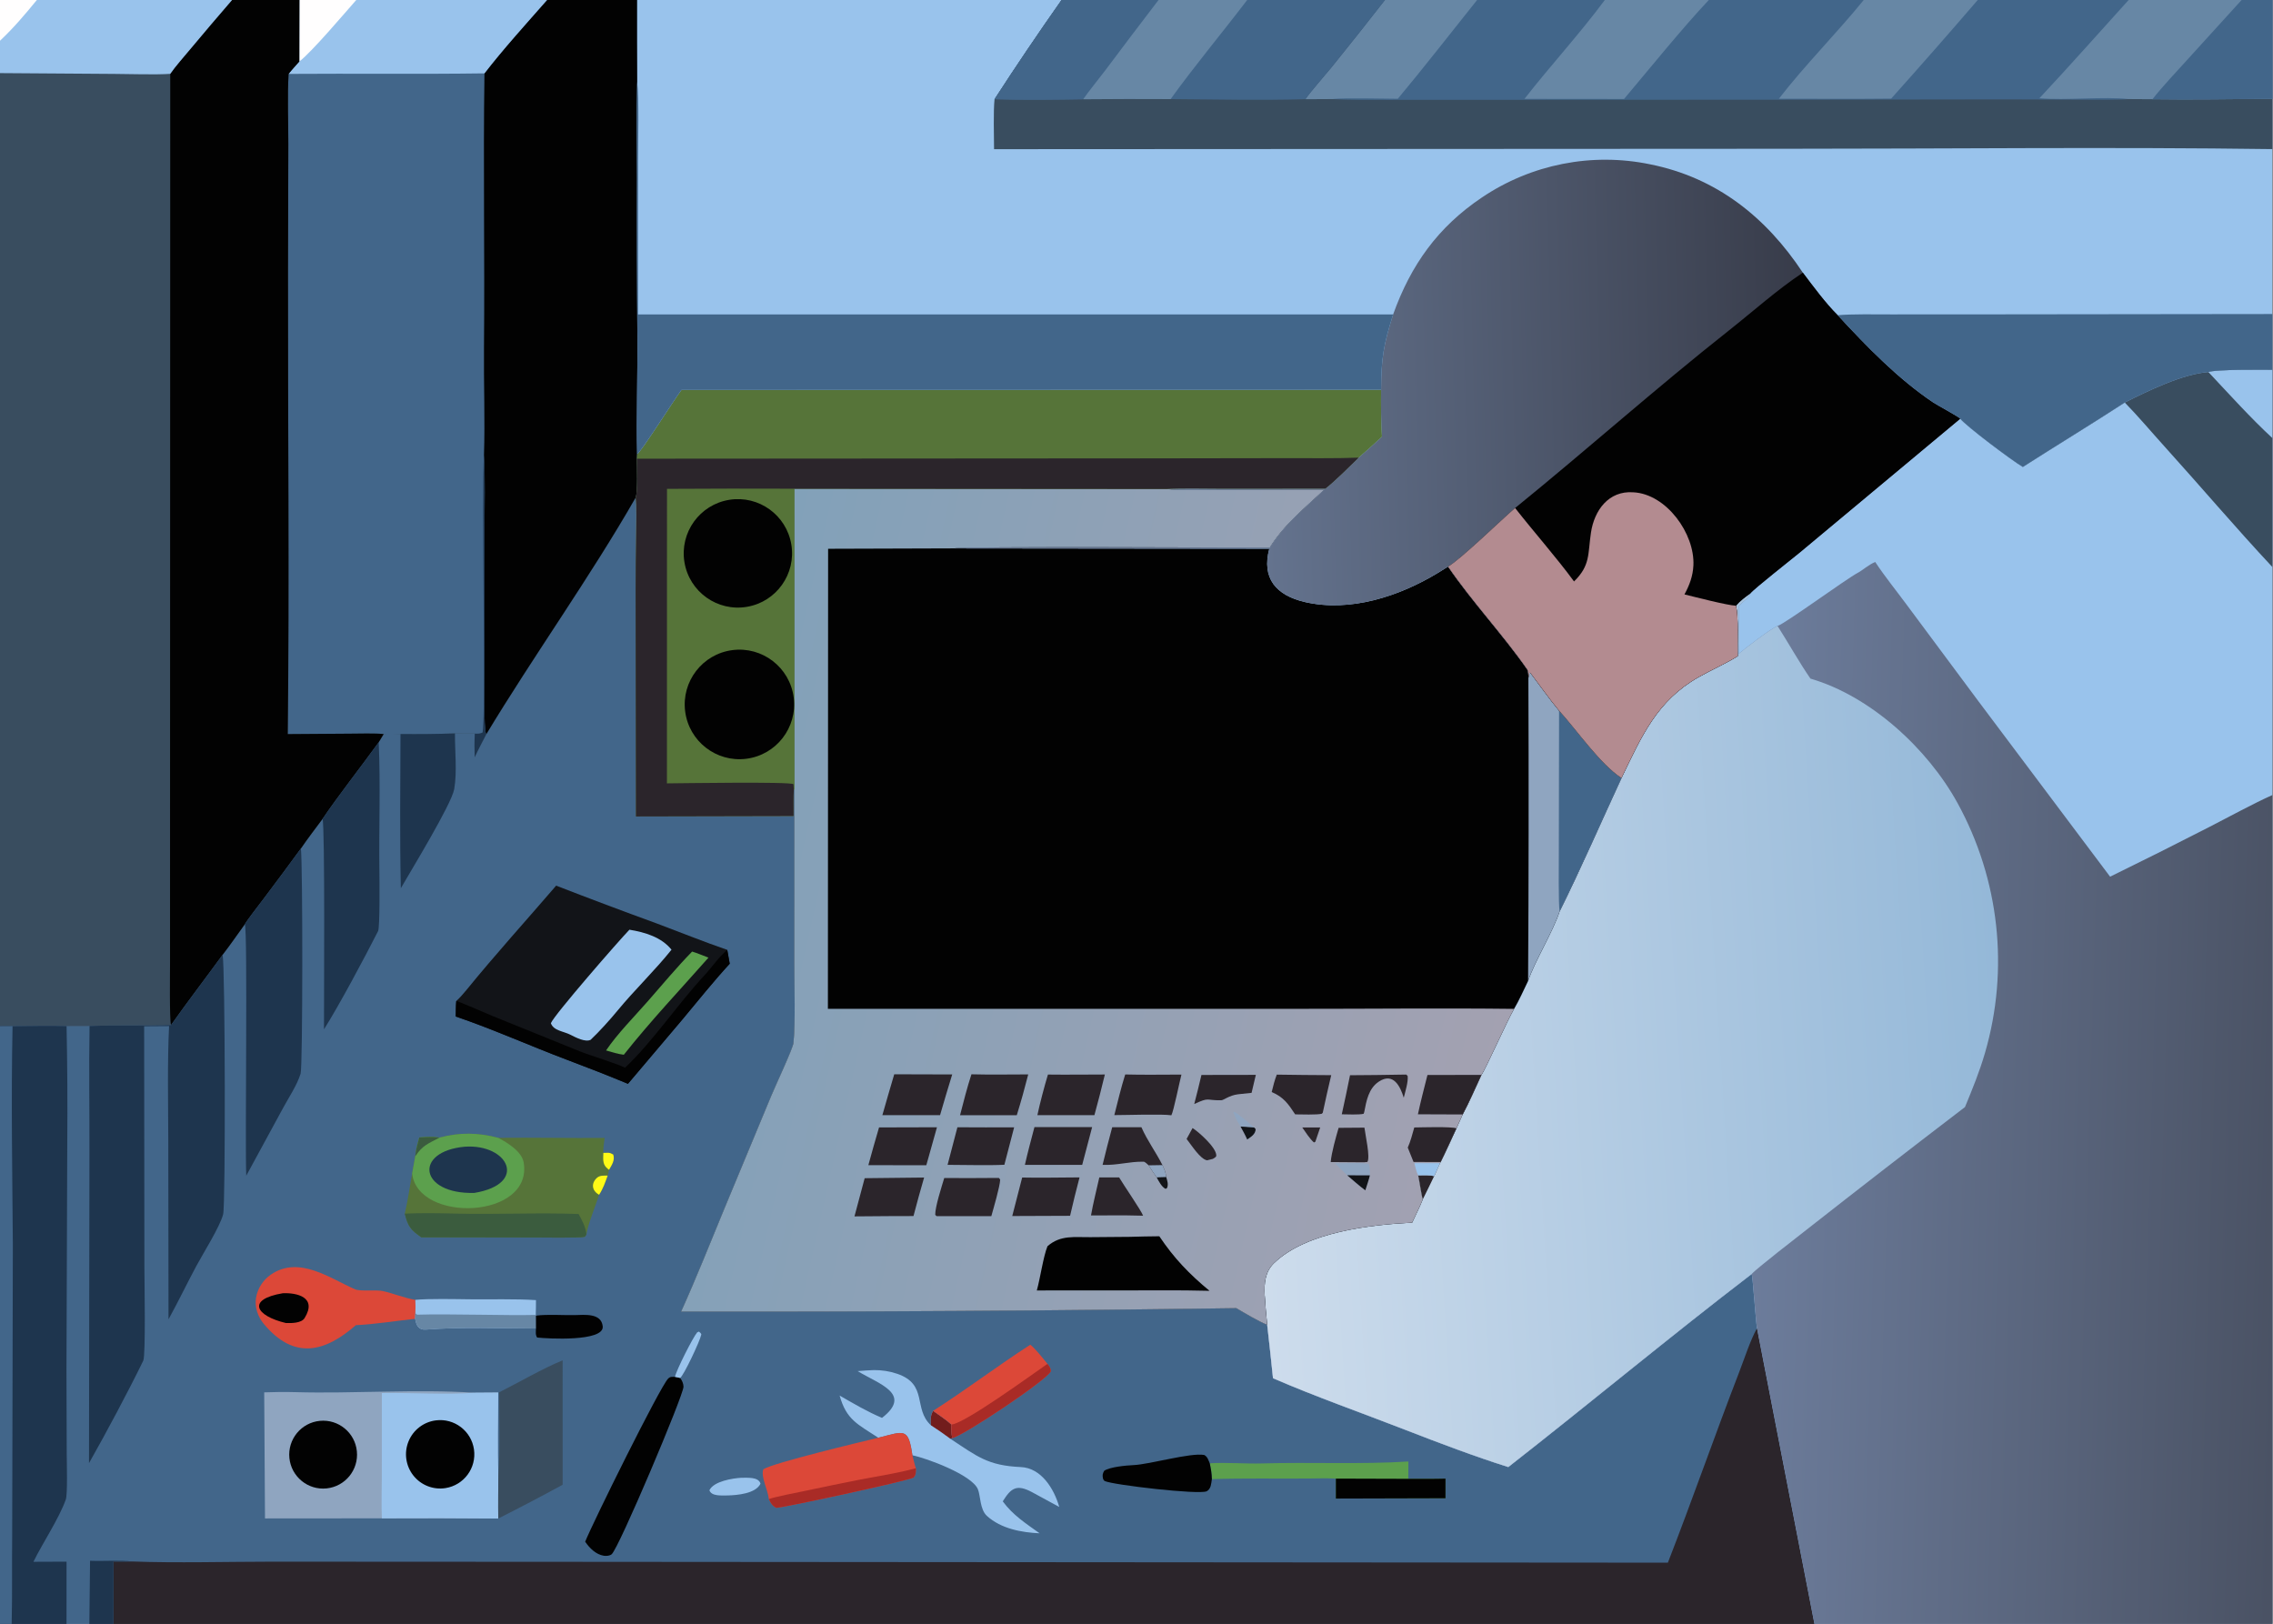 <?xml version="1.0" encoding="utf-8" ?><svg xmlns="http://www.w3.org/2000/svg" xmlns:xlink="http://www.w3.org/1999/xlink" width="2100" height="1500" viewBox="0 0 2100 1500"><rect x="0" y="0" width="2100" height="1500" fill="#808080" stroke="none"/><path fill="#99C3EC" transform="scale(1.464 1.465)" d="M0 0L23.258 0L146.427 0L188.98 0L224.822 0L345.215 0L401.939 0L669.934 0L731.12 0L787.062 0L874.021 0L932.152 0L1012.76 0L1078.39 0L1176.14 0L1248.09 0L1343.32 0L1414.62 0L1434 0L1434 62.303L1434 94.019L1434 198.02L1434 233.206L1434 276.225L1434 357.519L1434 501.351L1434 1024L1145.04 1024L71.566 1024L56.394 1024L41.977 1024L7.359 1024L0 1024L0 647.143L0 46.102L0 25.694L0 0Z"/><path fill="#42668A" transform="scale(1.464 1.465)" d="M0 0L23.258 0L146.427 0L188.98 0L224.822 0L345.215 0L401.939 0C401.887 17.154 401.924 34.307 402.049 51.46C401.565 71.478 401.907 92.608 401.929 112.695C401.789 145.727 401.894 178.758 402.242 211.788C402.452 235.967 401.408 262.711 402.031 286.409L401.913 289.247C401.973 294.04 402.589 310.52 401.133 313.763C401.825 318.754 401.489 330.629 401.42 336.216C401.226 348.292 401.128 360.37 401.126 372.448L401.272 514.842L500.796 514.627C500.815 509.726 500.649 502.574 500.935 497.825L501.271 497.931L501.251 607.95C501.261 622.566 502.032 643.744 500.736 657.629C500.419 661.032 488.738 685.949 486.529 691.389L456.959 762.5C447.818 784.624 439.742 805.041 429.82 827.072C546.618 827.264 663.416 826.541 780.203 824.902C786.196 828.396 793.402 832.779 799.692 835.433C800.984 846.639 802.204 857.854 803.352 869.076C830.234 880.72 859.882 891.134 887.243 901.766C907.993 909.828 930.68 918.421 951.832 925.089C1003.14 885.029 1053.67 842.962 1105.46 803.346C1106.08 804.645 1107.92 831.774 1108.78 837.527L1145.04 1024L71.566 1024L56.394 1024L41.977 1024L7.359 1024L0 1024L0 647.143L0 46.102L0 25.694L0 0Z"/><path fill="#394D5F" transform="scale(1.464 1.465)" d="M0 0L23.258 0L146.427 0L188.98 0L224.822 0L345.215 0L401.939 0C401.887 17.154 401.924 34.307 402.049 51.46C401.565 71.478 401.907 92.608 401.929 112.695C401.789 145.727 401.894 178.758 402.242 211.788C402.452 235.967 401.408 262.711 402.031 286.409L401.913 289.247C401.973 294.04 402.589 310.52 401.133 313.763C372.916 363.101 336.486 413.927 306.862 463.018C304.488 467.671 301.712 472.816 299.548 477.515C299.439 472.3 299.362 467.851 299.631 462.61C296.143 462.035 290.79 462.381 287.117 462.488C275.663 462.852 264.202 462.974 252.742 462.853C250.343 462.798 244.143 462.515 242.12 462.896L238.987 468.053C228.131 483.088 213.372 501.812 203.524 516.415C198.935 522.545 194.221 528.717 189.898 535.026C182.044 545.785 174.1 556.478 166.066 567.104C163.725 570.221 156.254 579.754 154.483 582.82C150.029 588.976 145.112 596.121 140.488 602.045C129.921 616.544 118.168 631.876 107.927 646.344C90.916 646.957 73.552 646.352 56.522 646.977L42.008 647.027C31.497 646.654 18.608 647.023 7.92 647.086L0 647.143L0 46.102L0 25.694L0 0Z"/><path fill="#42668A" transform="scale(1.464 1.465)" d="M188.98 0L224.822 0L345.215 0L401.939 0C401.887 17.154 401.924 34.307 402.049 51.46C401.565 71.478 401.907 92.608 401.929 112.695C401.789 145.727 401.894 178.758 402.242 211.788C402.452 235.967 401.408 262.711 402.031 286.409L401.913 289.247C401.973 294.04 402.589 310.52 401.133 313.763C372.916 363.101 336.486 413.927 306.862 463.018C304.488 467.671 301.712 472.816 299.548 477.515C299.439 472.3 299.362 467.851 299.631 462.61C296.143 462.035 290.79 462.381 287.117 462.488C275.663 462.852 264.202 462.974 252.742 462.853C250.343 462.798 244.143 462.515 242.12 462.896C237.794 462.293 225.433 462.604 220.708 462.634L181.59 462.909C182.684 365.905 181.628 268.041 181.757 170.97L181.958 90.698C181.966 77.163 181.316 59.797 182.132 46.599C184.043 44.134 186.806 41.154 188.915 38.753L188.98 0Z"/><path fill="#020202" transform="scale(1.464 1.465)" d="M345.215 0L401.939 0C401.887 17.154 401.924 34.307 402.049 51.46C401.565 71.478 401.907 92.608 401.929 112.695C401.789 145.727 401.894 178.758 402.242 211.788C402.452 235.967 401.408 262.711 402.031 286.409L401.913 289.247C401.973 294.04 402.589 310.52 401.133 313.763C372.916 363.101 336.486 413.927 306.862 463.018C305.043 460.473 305.769 425.318 305.77 419.457L305.769 334.082C305.762 319.681 306.263 301.184 305.425 287.017C306.139 265.376 305.226 241.515 305.427 219.605C305.957 161.986 304.878 103.848 305.732 46.264C317 31.573 332.784 14.141 345.215 0Z"/><path fill="#99C3EC" transform="scale(1.464 1.465)" d="M188.98 0L224.822 0L345.215 0C332.784 14.141 317 31.573 305.732 46.264C264.653 46.828 223.271 46.303 182.132 46.599C184.043 44.134 186.806 41.154 188.915 38.753L188.98 0Z"/><path fill="#FFFEFE" transform="scale(1.464 1.465)" d="M188.98 0L224.822 0C217.397 8.414 196.433 33.119 188.915 38.753L188.98 0Z"/><path fill="#1E354E" transform="scale(1.464 1.465)" d="M305.425 287.017C306.263 301.184 305.762 319.681 305.769 334.082L305.77 419.457C305.769 425.318 305.043 460.473 306.862 463.018C304.488 467.671 301.712 472.816 299.548 477.515C299.439 472.3 299.362 467.851 299.631 462.61C301.968 462.637 302.348 462.752 304.48 461.958C306.746 457.567 303.878 307.67 305.425 287.017Z"/><path fill="#020202" transform="scale(1.464 1.465)" d="M146.427 0L188.98 0L188.915 38.753C186.806 41.154 184.043 44.134 182.132 46.599C181.316 59.797 181.966 77.163 181.958 90.698L181.757 170.97C181.628 268.041 182.684 365.905 181.59 462.909L220.708 462.634C225.433 462.604 237.794 462.293 242.12 462.896L238.987 468.053C228.131 483.088 213.372 501.812 203.524 516.415C198.935 522.545 194.221 528.717 189.898 535.026C182.044 545.785 174.1 556.478 166.066 567.104C163.725 570.221 156.254 579.754 154.483 582.82C150.029 588.976 145.112 596.121 140.488 602.045C129.921 616.544 118.168 631.876 107.927 646.344C106.895 643.243 107.308 612.303 107.307 606.675L107.312 515.039L107.437 46.566C110.37 42.215 116.428 35.353 119.912 31.178C128.662 20.71 137.5 10.317 146.427 0Z"/><path fill="#99C3EC" transform="scale(1.464 1.465)" d="M0 0L23.258 0L146.427 0C137.5 10.317 128.662 20.71 119.912 31.178C116.428 35.353 110.37 42.215 107.437 46.566C98.307 47.218 81.608 46.641 72.051 46.604L0 46.102L0 25.694L0 0Z"/><path fill="#FFFEFE" transform="scale(1.464 1.465)" d="M0 0L23.258 0C15.263 9.705 9.072 17.085 0 25.694L0 0Z"/><path fill="#2B252B" transform="scale(1.464 1.465)" d="M1052.55 985.381C1068.05 945.606 1082.2 904.919 1097.61 865.085C1101.02 856.258 1104.32 845.785 1108.78 837.527L1145.04 1024L71.566 1024L71.6 984.659C75.578 984.746 79.694 984.664 83.684 984.638C110.652 985.666 144.391 984.762 171.734 984.752L352.88 984.844L1052.55 985.381Z"/><path fill="#1E354E" transform="scale(1.464 1.465)" d="M7.92 647.086C18.608 647.023 31.497 646.654 42.008 647.027C42.504 671.44 42.652 695.86 42.45 720.278L41.946 864.02L42.11 917.054C42.136 922.305 42.721 942.205 41.521 945.567C37.229 957.586 27.113 972.629 21.077 984.827L41.997 984.743L41.977 1024L7.359 1024L0 1024L0 647.143L7.92 647.086Z"/><path fill="#42668A" transform="scale(1.464 1.465)" d="M0 647.143L7.92 647.086C6.972 692.472 7.768 739.476 8.106 784.939L7.686 968.274C7.478 986.964 7.817 1005.18 7.359 1024L0 1024L0 647.143Z"/><path fill="#1E354E" transform="scale(1.464 1.465)" d="M107.927 646.344C118.168 631.876 129.921 616.544 140.488 602.045C142.101 609.585 142.387 759.682 140.822 765.701C138.747 773.679 128.093 790.482 123.826 798.443C117.882 809.533 112.438 820.915 106.344 831.917L106.205 719.709C106.142 696.428 105.556 670.152 106.699 647.014L90.973 647.121L91.123 799.202C91.137 807.51 92.007 854.732 90.409 858.014C81.087 877.157 66.787 903.927 56.169 922.609L56.45 727.063C56.526 700.367 56.055 673.708 56.522 646.977C73.552 646.352 90.916 646.957 107.927 646.344Z"/><path fill="#1E354E" transform="scale(1.464 1.465)" d="M154.483 582.82C156.254 579.754 163.725 570.221 166.066 567.104C174.1 556.478 182.044 545.785 189.898 535.026C191.076 545.753 191.098 672.515 189.699 677.04C187.448 684.323 182.235 692.025 178.588 698.765L155.409 741.363C154.538 722.952 156.434 586.1 154.483 582.82Z"/><path fill="#1E354E" transform="scale(1.464 1.465)" d="M238.987 468.053C240.192 494.524 239.084 521.984 239.417 548.462C239.492 554.398 239.8 584.755 238.589 587.144C230.345 603.411 213.945 634.127 204.457 649.051C204.413 633.99 205.162 520.344 203.524 516.415C213.372 501.812 228.131 483.088 238.987 468.053Z"/><path fill="#1E354E" transform="scale(1.464 1.465)" d="M252.742 462.853C264.202 462.974 275.663 462.852 287.117 462.488C287.014 473.713 288.532 486.528 286.655 497.531C285.028 507.078 259.004 549.526 252.959 560.09C252.239 528.174 252.628 494.841 252.742 462.853Z"/><path fill="#1E354E" transform="scale(1.464 1.465)" d="M56.827 984.18C65.608 984.52 75.094 983.705 83.684 984.638C79.694 984.664 75.578 984.746 71.6 984.659L71.566 1024L56.394 1024L56.827 984.18Z"/><path fill="#121418" transform="scale(1.464 1.465)" d="M350.962 558.467C372 566.62 393.123 574.553 414.327 582.265C429.077 587.787 444.106 593.855 458.941 598.965L460.505 607.706C450.394 618.659 440.162 631.46 430.53 642.983L396.281 683.419C383.773 678.214 370.614 673.091 357.917 668.313C334.643 659.552 311.086 648.964 287.618 640.976C287.684 638.135 287.662 633.941 287.934 631.229C289.717 629.726 292.751 626.24 294.295 624.343C312.6 601.863 332.068 580.443 350.962 558.467Z"/><path fill="#020202" transform="scale(1.464 1.465)" d="M458.941 598.965L460.505 607.706C450.394 618.659 440.162 631.46 430.53 642.983L396.281 683.419C383.773 678.214 370.614 673.091 357.917 668.313C334.643 659.552 311.086 648.964 287.618 640.976C287.684 638.135 287.662 633.941 287.934 631.229C291.2 632.093 306.574 638.93 310.571 640.554L366.057 663C372.787 665.702 389.562 670.72 394.445 673.289C412.23 656.451 427.702 633.15 444.529 615.047C449.524 609.673 453.079 604.008 458.941 598.965Z"/><path fill="#99C3EC" transform="scale(1.464 1.465)" d="M397.212 586.255C406.993 587.834 417.461 590.968 423.769 598.851C413.374 611.865 400.373 624.307 389.71 637.252C384.788 643.227 378.295 650.414 372.722 655.68C369.362 657.333 363.342 654.223 360.082 652.54C355.574 650.212 349.367 650.016 347.635 645.217C349.73 639.939 390.47 593.227 397.212 586.255Z"/><path fill="#5CA04D" transform="scale(1.464 1.465)" d="M436.777 600.033C439.341 600.746 444.418 602.853 447.094 603.868C429.016 624.332 410.653 643.668 393.673 665.097C389.896 664.666 386.128 663.444 382.464 662.385C389.469 651.988 400.368 640.985 408.737 631.448C417.925 620.978 427.066 609.956 436.777 600.033Z"/><path fill="#8FA5C0" transform="scale(1.464 1.465)" d="M166.732 877.989C172.878 877.74 180.056 877.676 186.228 877.851C223.172 878.903 262.316 875.83 299.069 878.212L314.405 878.106C314.377 894.325 313.823 913.847 314.504 929.802C314.459 938.945 314.279 948.435 314.447 957.549C289.96 957.335 265.471 957.294 240.983 957.426L167.232 957.486L166.732 877.989Z"/><path fill="#99C3EC" transform="scale(1.464 1.465)" d="M299.069 878.212L314.405 878.106C314.377 894.325 313.823 913.847 314.504 929.802C314.459 938.945 314.279 948.435 314.447 957.549C289.96 957.335 265.471 957.294 240.983 957.426C240.606 949.586 240.947 938.711 240.954 930.681L240.969 878.413C258.072 878.095 282.868 879.594 299.069 878.212Z"/><path fill="#020202" transform="scale(1.464 1.465)" d="M275.038 895.656C286.731 894.16 297.458 902.336 299.12 914.011C300.781 925.686 292.761 936.531 281.114 938.359C273.432 939.564 265.696 936.538 260.869 930.44C256.041 924.341 254.871 916.115 257.805 908.912C260.739 901.708 267.324 896.643 275.038 895.656Z"/><path fill="#020202" transform="scale(1.464 1.465)" d="M201.848 895.957C213.579 894.816 224.023 903.379 225.208 915.109C226.393 926.839 217.872 937.319 206.15 938.548C194.366 939.784 183.821 931.205 182.63 919.412C181.439 907.62 190.055 897.104 201.848 895.957Z"/><path fill="#567439" transform="scale(1.464 1.465)" d="M277.424 717.331C290.182 713.944 301.608 714.152 314.419 717.485C336.812 717.258 359.227 717.734 381.576 717.562C381.144 720.758 380.617 723.76 380.769 726.983C383.995 727.013 384.427 726.519 386.995 728.017C388.171 731.593 386.208 734.452 384.346 737.647L383.481 741.304C381.803 745.846 380.731 749.272 378.083 753.384C376.096 759.617 370.874 772.446 370.082 778.353C369.719 779.134 369.535 779.233 368.979 779.912C364.971 780.714 343.152 780.333 337.801 780.327L265.857 780.204C259.068 775.338 257.558 773.626 255.432 765.284C257.248 757.744 258.758 747.683 260.079 739.99C260.675 736.374 261.328 732.767 262.037 729.17C262.363 725.14 263.554 721.186 264.588 717.266C269.327 716.974 272.659 716.628 277.424 717.331Z"/><path fill="#5CA04D" transform="scale(1.464 1.465)" d="M277.424 717.331C290.182 713.944 301.608 714.152 314.419 717.485C320.106 720.53 329.336 725.987 330.502 733.162C336.289 768.746 263.76 771.459 260.079 739.99C260.675 736.374 261.328 732.767 262.037 729.17C262.363 725.14 263.554 721.186 264.588 717.266C269.327 716.974 272.659 716.628 277.424 717.331Z"/><path fill="#3B5C3E" transform="scale(1.464 1.465)" d="M264.588 717.266C269.327 716.974 272.659 716.628 277.424 717.331C269.99 721.274 266.695 722.186 262.037 729.17C262.363 725.14 263.554 721.186 264.588 717.266Z"/><path fill="#1E354E" transform="scale(1.464 1.465)" d="M293.18 723.092C320.758 721.099 333.565 746.524 299.348 752.222C264.673 753.136 260.828 726.158 293.18 723.092Z"/><path fill="#3B5C3E" transform="scale(1.464 1.465)" d="M255.432 765.284C265.454 764.809 277.069 764.984 287.165 765.252C312.94 765.935 339.451 764.527 365.142 765.533C367.446 769.835 369.517 773.429 370.082 778.353C369.719 779.134 369.535 779.233 368.979 779.912C364.971 780.714 343.152 780.333 337.801 780.327L265.857 780.204C259.068 775.338 257.558 773.626 255.432 765.284Z"/><path fill="#FFFA17" transform="scale(1.464 1.465)" d="M378.083 753.384C373.398 750.827 373.019 746.137 376.647 742.779C378.554 741.013 381.123 741.351 383.481 741.304C381.803 745.846 380.731 749.272 378.083 753.384Z"/><path fill="#FFFA17" transform="scale(1.464 1.465)" d="M380.769 726.983C383.995 727.013 384.427 726.519 386.995 728.017C388.171 731.593 386.208 734.452 384.346 737.647C383.685 737.172 383.069 736.637 382.505 736.05C380.189 733.591 380.685 730.312 380.769 726.983Z"/><path fill="#99C3EC" transform="scale(1.464 1.465)" d="M541.239 864.599C544.471 864.343 548.193 864.01 551.408 863.943C556.417 863.876 561.402 864.659 566.15 866.258C585.896 872.951 576.074 888.368 587.527 898.781C587.298 895.159 587.033 892.779 588.856 889.635C592.142 891.97 597.651 895.643 600.433 898.285C600.48 900.581 600.395 904.761 600.98 906.808L599.73 907.228C616.632 918.346 623.308 924.165 644.203 925.093C657.024 925.663 665.126 938.544 668.462 950.245C662.739 947.191 657.018 943.995 651.3 940.931C641.47 935.665 637.994 938.403 632.817 946.706C639.118 955.361 647.426 960.675 656.075 966.863C644.801 966.367 631.688 964.008 622.791 955.87C618.308 951.769 618.818 943.03 617.091 939.014C613.2 929.971 584.911 919.518 575.782 917.669C573.257 899.855 570.614 902.543 554.276 906.607C541.16 898.017 534.147 895.31 529.866 880.006C538.601 885.016 547.334 890.185 556.622 894.082C576.051 878.953 554.664 872.747 541.239 864.599Z"/><path fill="#721D1C" transform="scale(1.464 1.465)" d="M588.856 889.635C592.142 891.97 597.651 895.643 600.433 898.285C600.48 900.581 600.395 904.761 600.98 906.808L599.73 907.228C595.762 904.271 591.692 901.454 587.527 898.781C587.298 895.159 587.033 892.779 588.856 889.635Z"/><path fill="#DC4838" transform="scale(1.464 1.465)" d="M224.578 835.624C205.237 852.452 185.747 858.003 166.427 834.761C162.737 830.323 160.601 824.208 161.58 818.347C162.598 812.442 165.946 807.194 170.871 803.782C188.737 791.415 208.462 806.287 224.122 813.01C227.494 814.458 237.326 813.15 241.639 814.126C248.64 815.71 255.045 818.468 262.111 819.664C262.231 822.772 262.279 824.986 262.129 828.115L262.008 831.612C249.437 832.942 236.786 835.034 224.578 835.624Z"/><path fill="#020202" transform="scale(1.464 1.465)" d="M178.467 815.483C187.17 815.09 200.397 817.886 192.217 831.143C190.247 834.335 184.17 834.388 180.466 834.277C161.256 829.758 155.465 819.338 178.467 815.483Z"/><path fill="#394D5F" transform="scale(1.464 1.465)" d="M315.03 877.953C326.986 871.95 343.099 862.586 355.068 857.805L355.064 936.254C341.638 943.566 328.097 950.665 314.447 957.549C314.279 948.435 314.459 938.945 314.504 929.802C315.683 915.543 315.037 892.583 315.03 877.953Z"/><path fill="#DC4838" transform="scale(1.464 1.465)" d="M554.276 906.607C570.614 902.543 573.257 899.855 575.782 917.669C576.374 919.957 577.231 923.67 577.978 925.821C577.923 928.473 578.195 929.645 576.574 931.688C573.095 933.77 493.211 950.99 489.855 950.797C487.378 949.482 486.439 947.904 485.195 945.29C484.593 939.415 479.917 930.998 481.749 926.461C488.234 922.395 542.327 909.455 554.276 906.607Z"/><path fill="#A92B26" transform="scale(1.464 1.465)" d="M577.978 925.821C577.923 928.473 578.195 929.645 576.574 931.688C573.095 933.77 493.211 950.99 489.855 950.797C487.378 949.482 486.439 947.904 485.195 945.29C489.069 943.825 503.453 941.08 508.181 940.089C519.85 937.595 531.54 935.199 543.249 932.9C554.947 930.693 566.478 928.954 577.978 925.821Z"/><path fill="#5CA04D" transform="scale(1.464 1.465)" d="M763.448 922.716C774.059 922.037 785.986 923.123 796.624 922.804C826.433 921.91 859.253 923.479 888.805 921.586L888.749 932.509C896.475 932.489 904.526 932.584 912.221 932.376L912.213 944.768L843.027 944.956L843.025 932.373C837.478 932.046 830.974 932.283 825.373 932.324C805.226 932.468 784.9 932.053 764.781 932.708C764.64 928.637 764.263 926.747 763.448 922.716Z"/><path fill="#020202" transform="scale(1.464 1.465)" d="M888.749 932.509C896.475 932.489 904.526 932.584 912.221 932.376L912.213 944.768L843.027 944.956L843.025 932.373L888.749 932.509Z"/><path fill="#020202" transform="scale(1.464 1.465)" d="M369.288 972.148C374.356 959.582 416.326 874.862 421.613 869.34C422.945 867.949 424.186 868.232 425.957 868.215L429.203 868.89C430.386 870.351 431.325 872.502 431.339 874.409C431.377 879.8 390.489 976.414 385.991 980.087C384.765 981.088 382.571 981.248 381.074 981.019C376.063 980.252 371.992 976.144 369.288 972.148Z"/><path fill="#DC4838" transform="scale(1.464 1.465)" d="M650.236 847.924C653.678 850.811 658.069 856.39 661.048 860.003C662.37 861.917 663.124 862.55 663.115 864.744C660.9 870.022 608.711 904.953 600.98 906.808C600.395 904.761 600.48 900.581 600.433 898.285C597.651 895.643 592.142 891.97 588.856 889.635C609.421 876.537 629.72 861.134 650.236 847.924Z"/><path fill="#A92B26" transform="scale(1.464 1.465)" d="M600.433 898.285C609.061 897.498 650.811 867.035 661.048 860.003C662.37 861.917 663.124 862.55 663.115 864.744C660.9 870.022 608.711 904.953 600.98 906.808C600.395 904.761 600.48 900.581 600.433 898.285Z"/><path fill="#99C3EC" transform="scale(1.464 1.465)" d="M262.111 819.664C270.46 818.802 287.504 819.204 296.384 819.3C309.307 819.439 325.559 818.97 338.237 819.823C338.201 822.78 338.251 826.253 338.106 829.159L338.211 829.615L338.231 837.717C315.04 837.66 291.959 836.646 268.795 838.403C264.052 838.763 262.704 835.681 262.008 831.612L262.129 828.115C262.279 824.986 262.231 822.772 262.111 819.664Z"/><path fill="#6787A5" transform="scale(1.464 1.465)" d="M262.129 828.115C262.485 828.412 262.84 828.709 263.195 829.005C283.325 828.384 319.698 829.623 338.106 829.159L338.211 829.615L338.231 837.717C315.04 837.66 291.959 836.646 268.795 838.403C264.052 838.763 262.704 835.681 262.008 831.612L262.129 828.115Z"/><path fill="#020202" transform="scale(1.464 1.465)" d="M764.781 932.708C764.569 934.156 764.41 935.738 763.99 937.14C763.604 938.429 762.731 939.78 761.472 940.367C756.552 942.658 702.445 936.369 697.223 933.928C696.607 933.64 696.167 932.817 696.032 932.151C695.629 930.166 695.861 929.111 696.844 927.424C700.488 924.965 710.815 924.065 715.385 923.853C725.677 923.377 751.258 915.897 759.971 917.472C762.058 918.657 762.447 920.415 763.448 922.716C764.263 926.747 764.64 928.637 764.781 932.708Z"/><path fill="#020202" transform="scale(1.464 1.465)" d="M338.211 829.615C345.587 828.648 355.033 829.418 362.518 829.267C368.96 829.136 379.46 827.833 380.36 836.352C381.401 846.203 345.247 844.136 338.971 843.409C337.833 841.737 338.179 839.807 338.231 837.717L338.211 829.615Z"/><path fill="#99C3EC" transform="scale(1.464 1.465)" d="M467.986 931.839C471.835 931.909 478.709 931.188 479.921 935.57C476.922 941.891 465.126 942.843 459.154 942.994C455.503 942.961 449 943.658 447.695 939.726C450.406 934.023 462.387 932.125 467.986 931.839Z"/><path fill="#99C3EC" transform="scale(1.464 1.465)" d="M425.957 868.215C426.857 863.904 437.296 843.268 439.987 840.148L441.085 839.663C441.577 840.132 442.689 840.886 442.554 841.572C441.756 845.633 431.402 867.539 429.203 868.89L425.957 868.215Z"/><defs><linearGradient id="gradient_0" gradientUnits="userSpaceOnUse" x1="1440.611" y1="696.525" x2="1110.384" y2="686.946"><stop offset="0" stop-color="#4A5264"/><stop offset="1" stop-color="#6C7C9B"/></linearGradient></defs><path fill="url(#gradient_0)" transform="scale(1.464 1.465)" d="M1393.65 234.613C1397.97 232.832 1427.88 233.198 1434 233.206L1434 276.225L1434 357.519L1434 501.351L1434 1024L1145.04 1024L1108.78 837.527C1107.92 831.774 1106.08 804.645 1105.46 803.346C1053.67 842.962 1003.14 885.029 951.832 925.089C930.68 918.421 907.993 909.828 887.243 901.766C859.882 891.134 830.234 880.72 803.352 869.076C802.204 857.854 800.984 846.639 799.692 835.433C799.035 829.204 798.51 822.962 798.118 816.711C797.717 809.16 798.324 801.96 803.985 796.5C824.444 776.764 864.792 772.318 891.167 770.956C893.345 766.301 896.002 760.972 897.895 756.259C897.058 754.092 895.666 744.171 894.971 741.156C897.865 741.127 902.44 740.844 905.031 741.675C906.282 738.948 907.513 736.212 908.725 733.467L909.138 732.757C912.551 725.899 915.868 718.472 919.122 711.498L923.059 702.754C926.977 695.52 931.342 685.417 934.901 677.791C937.218 674.886 951.073 643.753 955.478 636.173C958.332 631.457 961.835 623.708 964.336 618.526C968.689 605.745 980.018 587.61 984.247 574.649C997.302 548.51 1010.8 517.504 1023.27 490.614C1035.91 464.432 1045.5 441.975 1071.84 427.035C1079.49 422.697 1088.69 418.613 1095.81 414.252L1096.65 413.734C1096.35 405.684 1097.33 388.963 1095.52 381.939C1098.12 378.835 1101.31 376.537 1104.56 374.194C1106.82 371.274 1130.94 352.408 1135.74 348.413L1237.04 263.995C1240.73 268.688 1269.61 290.392 1276.56 294.458C1297.85 280.841 1319.8 267.532 1340.89 253.825C1355.19 246.629 1377.37 235.77 1393.65 234.613Z"/><defs><linearGradient id="gradient_1" gradientUnits="userSpaceOnUse" x1="1262.378" y1="645.945" x2="790.18" y2="675.493"><stop offset="0" stop-color="#94B8D8"/><stop offset="1" stop-color="#CDDCEC"/></linearGradient></defs><path fill="url(#gradient_1)" transform="scale(1.464 1.465)" d="M1095.52 381.939C1098.12 378.835 1101.31 376.537 1104.56 374.194C1103.82 377.52 1099.78 378.925 1097.2 382.48C1097.3 390.931 1097.94 404.357 1097.18 412.308C1101.26 408.852 1117.25 396.534 1121.76 394.693C1128.25 404.865 1135.97 418.487 1142.53 427.925C1180.5 438.952 1216.49 472.109 1235.3 506.307C1261.79 554.479 1268.03 611.213 1252.66 663.997C1249.18 675.924 1244.77 686.608 1240.05 698.083C1206.58 723.628 1173.27 749.393 1140.14 775.376C1134.92 779.473 1108.17 800.131 1105.46 803.346C1053.67 842.962 1003.14 885.029 951.832 925.089C930.68 918.421 907.993 909.828 887.243 901.766C859.882 891.134 830.234 880.72 803.352 869.076C802.204 857.854 800.984 846.639 799.692 835.433C799.035 829.204 798.51 822.962 798.118 816.711C797.717 809.16 798.324 801.96 803.985 796.5C824.444 776.764 864.792 772.318 891.167 770.956C893.345 766.301 896.002 760.972 897.895 756.259C897.058 754.092 895.666 744.171 894.971 741.156C897.865 741.127 902.44 740.844 905.031 741.675C906.282 738.948 907.513 736.212 908.725 733.467L909.138 732.757C912.551 725.899 915.868 718.472 919.122 711.498L923.059 702.754C926.977 695.52 931.342 685.417 934.901 677.791C937.218 674.886 951.073 643.753 955.478 636.173C958.332 631.457 961.835 623.708 964.336 618.526C968.689 605.745 980.018 587.61 984.247 574.649C997.302 548.51 1010.8 517.504 1023.27 490.614C1035.91 464.432 1045.5 441.975 1071.84 427.035C1079.49 422.697 1088.69 418.613 1095.81 414.252L1096.65 413.734C1096.35 405.684 1097.33 388.963 1095.52 381.939Z"/><path fill="#2B252B" transform="scale(1.464 1.465)" d="M894.971 741.156C897.865 741.127 902.44 740.844 905.031 741.675C902.688 746.481 900.314 751.509 897.895 756.259C897.058 754.092 895.666 744.171 894.971 741.156Z"/><path fill="#99C3EC" transform="scale(1.464 1.465)" d="M1393.65 234.613C1397.97 232.832 1427.88 233.198 1434 233.206L1434 276.225L1434 357.519L1434 501.351C1422.48 506.45 1405.89 515.503 1394.45 521.36C1373.61 532.048 1352.67 542.534 1331.62 552.817L1248.62 442.304L1203.89 382.172C1197.35 373.276 1189.38 363.473 1183.41 354.383C1179.67 355.794 1175.16 359.752 1172.66 361.054C1165.06 365.017 1126.5 393.338 1121.76 394.693C1117.25 396.534 1101.26 408.852 1097.18 412.308C1097.94 404.357 1097.3 390.931 1097.2 382.48C1099.78 378.925 1103.82 377.52 1104.56 374.194C1106.82 371.274 1130.94 352.408 1135.74 348.413L1237.04 263.995C1240.73 268.688 1269.61 290.392 1276.56 294.458C1297.85 280.841 1319.8 267.532 1340.89 253.825C1355.19 246.629 1377.37 235.77 1393.65 234.613Z"/><path fill="#394D5F" transform="scale(1.464 1.465)" d="M1393.65 234.613C1397.97 232.832 1427.88 233.198 1434 233.206L1434 276.225L1434 357.519C1410.89 332.825 1388.36 306.28 1365.62 281.156C1357.36 272.025 1349.5 262.656 1340.89 253.825C1355.19 246.629 1377.37 235.77 1393.65 234.613Z"/><path fill="#99C3EC" transform="scale(1.464 1.465)" d="M1393.65 234.613C1397.97 232.832 1427.88 233.198 1434 233.206L1434 276.225C1419.91 263.187 1406.87 248.612 1393.65 234.613Z"/><path fill="#020202" transform="scale(1.464 1.465)" d="M501.246 308.167L736.237 308.332C743.585 309.267 762.597 308.795 770.704 308.782L835.873 308.647C823.563 320.202 810.003 331.088 801.293 345.402C786.446 345.266 604.299 344.43 602.35 345.796L801.026 346.011C796.031 364.655 805.318 375.443 823.554 379.641C851.995 386.187 883.045 376.053 907.402 361.266C909.556 359.955 911.7 358.625 913.831 357.276C929.009 379.524 948.384 399.999 963.786 422.115C964.556 423.219 964.522 426.03 964.522 427.432L965.099 424.235L965.805 424.303C971.702 432.066 977.752 440.732 983.888 448.119C995.018 460.332 1009.86 481.888 1023.27 490.614C1010.8 517.504 997.302 548.51 984.247 574.649C980.018 587.61 968.689 605.745 964.336 618.526C961.835 623.708 958.332 631.457 955.478 636.173C951.073 643.753 937.218 674.886 934.901 677.791C931.342 685.417 926.977 695.52 923.059 702.754L919.122 711.498C915.868 718.472 912.551 725.899 909.138 732.757L908.725 733.467C907.513 736.212 906.282 738.948 905.031 741.675C902.44 740.844 897.865 741.127 894.971 741.156C895.666 744.171 897.058 754.092 897.895 756.259C896.002 760.972 893.345 766.301 891.167 770.956C864.792 772.318 824.444 776.764 803.985 796.5C798.324 801.96 797.717 809.16 798.118 816.711C798.51 822.962 799.035 829.204 799.692 835.433C793.402 832.779 786.196 828.396 780.203 824.902C663.416 826.541 546.618 827.264 429.82 827.072C439.742 805.041 447.818 784.624 456.959 762.5L486.529 691.389C488.738 685.949 500.419 661.032 500.736 657.629C502.032 643.744 501.261 622.566 501.251 607.95L501.271 497.931L501.246 308.167Z"/><defs><linearGradient id="gradient_2" gradientUnits="userSpaceOnUse" x1="453.079" y1="527.04" x2="951.96" y2="639.433"><stop offset="0" stop-color="#82A1B9"/><stop offset="1" stop-color="#A3A1B1"/></linearGradient></defs><path fill="url(#gradient_2)" transform="scale(1.464 1.465)" d="M501.246 308.167L736.237 308.332C743.585 309.267 762.597 308.795 770.704 308.782L835.873 308.647C823.563 320.202 810.003 331.088 801.293 345.402C786.446 345.266 604.299 344.43 602.35 345.796L522.599 346.047L522.464 636.138L818.378 636.139C863.786 636.165 910.168 635.635 955.478 636.173C951.073 643.753 937.218 674.886 934.901 677.791C931.342 685.417 926.977 695.52 923.059 702.754L919.122 711.498C915.868 718.472 912.551 725.899 909.138 732.757L908.725 733.467C907.513 736.212 906.282 738.948 905.031 741.675C902.44 740.844 897.865 741.127 894.971 741.156C895.666 744.171 897.058 754.092 897.895 756.259C896.002 760.972 893.345 766.301 891.167 770.956C864.792 772.318 824.444 776.764 803.985 796.5C798.324 801.96 797.717 809.16 798.118 816.711C798.51 822.962 799.035 829.204 799.692 835.433C793.402 832.779 786.196 828.396 780.203 824.902C663.416 826.541 546.618 827.264 429.82 827.072C439.742 805.041 447.818 784.624 456.959 762.5L486.529 691.389C488.738 685.949 500.419 661.032 500.736 657.629C502.032 643.744 501.261 622.566 501.251 607.95L501.271 497.931L501.246 308.167Z"/><path fill="#2B252B" transform="scale(1.464 1.465)" d="M900.825 677.869L934.901 677.791C931.342 685.417 926.977 695.52 923.059 702.754L894.811 702.644C896.523 694.511 898.802 685.971 900.825 677.869Z"/><path fill="#2B252B" transform="scale(1.464 1.465)" d="M892.513 710.954C897.131 710.888 915.775 710.289 919.122 711.498C915.868 718.472 912.551 725.899 909.138 732.757L892.046 732.696L888.396 723.646C890.144 719.785 891.334 715.076 892.513 710.954Z"/><path fill="#99C3EC" transform="scale(1.464 1.465)" d="M908.725 733.467C907.513 736.212 906.282 738.948 905.031 741.675C902.44 740.844 897.865 741.127 894.971 741.156C893.881 739.232 893.171 735.732 892.593 733.477L908.725 733.467Z"/><path fill="#020202" transform="scale(1.464 1.465)" d="M712.959 779.926C719.042 779.676 725.498 779.665 731.614 779.557C740.925 793.439 750.522 803.41 763.288 813.947C744.061 813.421 723.385 813.756 704.046 813.715L654.316 813.722C656.502 805.874 658.378 792.391 661.043 785.833C669.366 778.536 678.257 780.283 688.62 780.125C696.731 780.001 704.845 780.026 712.959 779.926Z"/><path fill="#2B252B" transform="scale(1.464 1.465)" d="M564.326 677.416L600.91 677.522C598.279 686.054 595.724 694.609 593.243 703.187L556.837 703.194C559.236 694.607 561.824 685.982 564.326 677.416Z"/><path fill="#2B252B" transform="scale(1.464 1.465)" d="M613.049 677.429C624.779 677.729 637.102 677.525 648.885 677.498C646.699 686.135 644.292 694.714 641.664 703.228L605.858 703.222C608.119 694.487 610.244 686.021 613.049 677.429Z"/><path fill="#2B252B" transform="scale(1.464 1.465)" d="M661.326 677.587C673.192 677.733 685.359 677.58 697.25 677.555C695.192 686.134 692.993 694.678 690.653 703.185L654.662 703.209C656.233 695.728 659.133 684.831 661.326 677.587Z"/><path fill="#2B252B" transform="scale(1.464 1.465)" d="M710.086 677.528C721.468 677.849 734.1 677.604 745.577 677.607C744.441 681.824 740.621 700.763 739.218 703.268C733.055 702.375 711.262 703.155 703.217 703.16C705.37 694.669 707.47 685.862 710.086 677.528Z"/><path fill="#2B252B" transform="scale(1.464 1.465)" d="M560.441 742.782L583.179 742.533C580.825 750.593 578.591 758.687 576.479 766.813L563.359 766.836L539.235 767.02L545.67 742.943L560.441 742.782Z"/><path fill="#2B252B" transform="scale(1.464 1.465)" d="M645.063 742.518C656.665 742.779 669.563 742.465 681.269 742.436C679.148 750.476 677.156 758.551 675.296 766.656L638.8 766.797L645.063 742.518Z"/><path fill="#2B252B" transform="scale(1.464 1.465)" d="M554.74 710.924L591.292 710.825L584.569 734.764L547.992 734.734C550.06 726.859 552.491 718.774 554.74 710.924Z"/><path fill="#2B252B" transform="scale(1.464 1.465)" d="M628.577 742.783L630.477 742.819L631.188 743.889C630.977 748.442 626.961 761.925 625.595 766.891L592.89 766.882C590.633 766.782 591.394 767.257 590.196 766.032C590.086 761.073 594.344 747.981 595.88 742.823C606.779 742.899 617.678 742.886 628.577 742.783Z"/><path fill="#2B252B" transform="scale(1.464 1.465)" d="M652.803 710.736L689.21 710.74L682.944 734.533L646.783 734.521C648.539 726.656 650.764 718.561 652.803 710.736Z"/><path fill="#2B252B" transform="scale(1.464 1.465)" d="M604.194 710.829C616.028 710.98 628.143 710.853 640 710.858L633.832 734.477C623.35 734.977 608.784 734.524 597.986 734.523L604.194 710.829Z"/><path fill="#2B252B" transform="scale(1.464 1.465)" d="M805.739 677.632C817.093 677.874 828.72 677.86 840.098 677.972C838.22 685.844 836.44 693.74 834.759 701.656L834.168 702.298C831.239 703.076 821.008 702.73 817.355 702.697C812.977 696.049 809.951 691.738 802.532 688.619C803.518 684.705 804.285 681.396 805.739 677.632Z"/><path fill="#2B252B" transform="scale(1.464 1.465)" d="M701.884 710.798L720.312 710.808C724.228 719.624 729.305 726.211 733.58 734.673C735.016 737.894 735.501 738.759 736.003 742.287L729.975 742.48C728.102 739.835 726.598 737.579 724.893 734.822C724.246 734.199 722.486 732.549 721.747 732.536C712.391 732.372 705.487 734.867 695.806 734.552C697.724 726.607 699.75 718.688 701.884 710.798Z"/><path fill="#8FA5C0" transform="scale(1.464 1.465)" d="M733.58 734.673C735.016 737.894 735.501 738.759 736.003 742.287L729.975 742.48C728.102 739.835 726.598 737.579 724.893 734.822L733.58 734.673Z"/><path fill="#2B252B" transform="scale(1.464 1.465)" d="M693.75 742.448L706.235 742.437C709.034 747.172 720.082 763.149 721.388 766.586L718.928 766.542C709.124 766.244 698.372 766.448 688.496 766.435C689.738 759.173 692.113 749.801 693.75 742.448Z"/><path fill="#2B252B" transform="scale(1.464 1.465)" d="M758.2 677.841L792.522 677.783L789.837 689.126L781.255 690.031C775.585 690.744 772.29 693.772 770.669 693.802C760.705 693.987 763.606 691.583 753.652 696.167C755.246 690.078 756.762 683.969 758.2 677.841Z"/><path fill="#2B252B" transform="scale(1.464 1.465)" d="M884.869 677.632L887.539 677.638L888.337 678.521C888.762 682.273 886.826 688.3 885.871 692.207C883.715 685.126 879.332 675.959 870.122 682.053C863.733 686.28 862.297 694.048 860.953 701.11C860.945 701.428 860.65 702.01 860.508 702.354C857.403 703.027 850.244 702.699 846.76 702.654C848.574 694.458 850.308 686.244 851.961 678.014C862.931 677.969 873.901 677.842 884.869 677.632Z"/><path fill="#2B252B" transform="scale(1.464 1.465)" d="M844.764 711.187L861.059 711.063C861.612 715.757 864.851 729.766 862.913 732.695L860.715 732.912L839.772 732.759C840.278 726.783 843.074 716.996 844.764 711.187Z"/><path fill="#8FA5C0" transform="scale(1.464 1.465)" d="M842.495 733.597C845.985 733.526 861.312 732.872 863.758 734.056C864.61 736.926 864.492 738.239 864.489 741.16C863.939 743.622 862.415 748.026 861.617 750.585C858.047 747.993 853.639 744.037 850.19 741.115L842.495 733.597Z"/><path fill="#121418" transform="scale(1.464 1.465)" d="M864.489 741.16C863.939 743.622 862.415 748.026 861.617 750.585C858.047 747.993 853.639 744.037 850.19 741.115L864.489 741.16Z"/><path fill="#2B252B" transform="scale(1.464 1.465)" d="M752.591 711.331C755.936 713.356 767.719 723.547 767.567 728.699C767.538 729.659 766.289 730.159 765.409 730.764L761.75 731.67C757.43 730.932 751.977 722.178 748.832 718.19L752.591 711.331Z"/><path fill="#8FA5C0" transform="scale(1.464 1.465)" d="M782.874 710.365C780.624 706.821 779.971 705.502 778.348 701.62L778.746 701.027C781.415 702.31 789.172 708.886 791.502 711.005L792.415 711.992C792.28 715.26 789.528 716.824 787.077 718.531C785.843 715.708 784.343 713.074 782.874 710.365Z"/><path fill="#121418" transform="scale(1.464 1.465)" d="M782.874 710.365L791.502 711.005L792.415 711.992C792.28 715.26 789.528 716.824 787.077 718.531C785.843 715.708 784.343 713.074 782.874 710.365Z"/><path fill="#2B252B" transform="scale(1.464 1.465)" d="M821.804 710.933L833.141 710.94L830.339 719.175C829.963 720.263 830.313 719.826 829.202 720.41C826.674 718.283 823.808 713.781 821.804 710.933Z"/><path fill="#121418" transform="scale(1.464 1.465)" d="M729.975 742.48L736.003 742.287C736.693 744.964 737.404 746.475 736.545 749.051L735.608 749.681C733.116 748.519 731.31 744.911 729.975 742.48Z"/><path fill="#8FA5C0" transform="scale(1.464 1.465)" d="M964.522 427.432L965.099 424.235L965.805 424.303C971.702 432.066 977.752 440.732 983.888 448.119C995.018 460.332 1009.86 481.888 1023.27 490.614C1010.8 517.504 997.302 548.51 984.247 574.649C980.018 587.61 968.689 605.745 964.336 618.526C964.721 554.828 964.783 491.129 964.522 427.432Z"/><path fill="#42668A" transform="scale(1.464 1.465)" d="M983.888 448.119C995.018 460.332 1009.86 481.888 1023.27 490.614C1010.8 517.504 997.302 548.51 984.247 574.649C983.406 570.524 983.725 543.545 983.735 537.105L983.888 448.119Z"/><defs><linearGradient id="gradient_3" gradientUnits="userSpaceOnUse" x1="1136.681" y1="235.32" x2="797.43" y2="243.996"><stop offset="0" stop-color="#383C4A"/><stop offset="1" stop-color="#64738E"/></linearGradient></defs><path fill="url(#gradient_3)" transform="scale(1.464 1.465)" d="M879.17 198.263C890.323 167.107 907.411 143.166 935.147 124.558C966.306 103.541 1004.63 95.993 1041.42 103.626C1083.34 112.04 1114.5 136.896 1137.72 171.939C1144.25 180.578 1152.13 191.283 1159.72 198.775C1177.87 218.398 1197.52 238.714 1219.86 253.733C1222.41 255.444 1235.98 262.753 1237.04 263.995L1135.74 348.413C1130.94 352.408 1106.82 371.274 1104.56 374.194C1101.31 376.537 1098.12 378.835 1095.52 381.939C1097.33 388.963 1096.35 405.684 1096.65 413.734L1095.81 414.252C1088.69 418.613 1079.49 422.697 1071.84 427.035C1045.5 441.975 1035.91 464.432 1023.27 490.614C1009.86 481.888 995.018 460.332 983.888 448.119C977.752 440.732 971.702 432.066 965.805 424.303L965.099 424.235L964.522 427.432C964.522 426.03 964.556 423.219 963.786 422.115C948.384 399.999 929.009 379.524 913.831 357.276C911.7 358.625 909.556 359.955 907.402 361.266C883.045 376.053 851.995 386.187 823.554 379.641C805.318 375.443 796.031 364.655 801.026 346.011L602.35 345.796C604.299 344.43 786.446 345.266 801.293 345.402C810.003 331.088 823.563 320.202 835.873 308.647L770.704 308.782C762.597 308.795 743.585 309.267 736.237 308.332C746.258 307.741 760.648 308.15 770.989 308.14L836.407 308.098C842.212 303.649 851.868 293.916 857.45 288.577C862.405 284.247 867.298 279.844 872.126 275.372C871.483 266.957 871.482 254.137 871.58 245.757C871.679 225.618 873.105 217.548 879.17 198.263Z"/><path fill="#020202" transform="scale(1.464 1.465)" d="M1137.72 171.939C1144.25 180.578 1152.13 191.283 1159.72 198.775C1177.87 218.398 1197.52 238.714 1219.86 253.733C1222.41 255.444 1235.98 262.753 1237.04 263.995L1135.74 348.413C1130.94 352.408 1106.82 371.274 1104.56 374.194C1101.31 376.537 1098.12 378.835 1095.52 381.939C1097.33 388.963 1096.35 405.684 1096.65 413.734L1095.81 414.252C1088.69 418.613 1079.49 422.697 1071.84 427.035C1045.5 441.975 1035.91 464.432 1023.27 490.614C1009.86 481.888 995.018 460.332 983.888 448.119C977.752 440.732 971.702 432.066 965.805 424.303L965.099 424.235L964.522 427.432C964.522 426.03 964.556 423.219 963.786 422.115C948.384 399.999 929.009 379.524 913.831 357.276C921.542 352.906 947.093 328.099 956.143 320.337C1001.3 283.725 1045.31 244.492 1091.01 208.425C1106.57 196.144 1121.2 182.926 1137.72 171.939Z"/><path fill="#B38B90" transform="scale(1.464 1.465)" d="M993.334 366.645C1003.76 356.443 1001.98 349.355 1004.01 335.862C1006.12 321.76 1015.16 309.364 1030.62 310.426C1051.56 311.38 1069.64 336.504 1068.66 356.533C1068.33 363.334 1066.2 368.966 1063.02 374.825C1069.29 376.354 1090.07 381.744 1095.52 381.939C1097.33 388.963 1096.35 405.684 1096.65 413.734L1095.81 414.252C1088.69 418.613 1079.49 422.697 1071.84 427.035C1045.5 441.975 1035.91 464.432 1023.27 490.614C1009.86 481.888 995.018 460.332 983.888 448.119C977.752 440.732 971.702 432.066 965.805 424.303L965.099 424.235L964.522 427.432C964.522 426.03 964.556 423.219 963.786 422.115C948.384 399.999 929.009 379.524 913.831 357.276C921.542 352.906 947.093 328.099 956.143 320.337C968.112 335.618 982.005 351.24 993.334 366.645Z"/><path fill="#394D5F" transform="scale(1.464 1.465)" d="M669.934 0L731.12 0L787.062 0L874.021 0L932.152 0L1012.76 0L1078.39 0L1176.14 0L1248.09 0L1343.32 0L1414.62 0L1434 0L1434 62.303L1434 94.019C1332.55 92.625 1228.33 93.828 1126.66 93.808L627.321 94.068C627.29 85.648 626.816 70.447 627.627 62.557C641.321 41.431 655.426 20.575 669.934 1.59255e-13L669.934 0Z"/><path fill="#42668A" transform="scale(1.464 1.465)" d="M874.021 0L932.152 0L1012.76 0L1078.39 0L1176.14 0L1248.09 0L1343.32 0L1414.62 0L1434 0L1434 62.303C1409.08 62.462 1383.2 62.93 1358.36 62.556L1342.99 62.464C1336.69 63.053 1325.42 62.839 1318.87 62.866L1266.24 62.672L1113.86 62.879L939.736 62.952L875.112 62.977C864.36 62.919 851.492 63.115 840.888 62.464L823.819 62.554C826.713 58.179 836.514 47.111 840.292 42.477C851.66 28.418 862.904 14.259 874.021 3.1851e-13L874.021 0Z"/><path fill="#6787A5" transform="scale(1.464 1.465)" d="M1343.32 0L1414.62 0L1434 0L1434 62.303C1409.08 62.462 1383.2 62.93 1358.36 62.556L1342.99 62.464C1328.1 60.732 1303.32 63.442 1287.01 61.957C1306.21 41.419 1324.47 20.816 1343.32 0Z"/><path fill="#42668A" transform="scale(1.464 1.465)" d="M1414.62 0L1434 0L1434 62.303C1409.08 62.462 1383.2 62.93 1358.36 62.556C1364.56 54.639 1373.78 44.927 1380.65 37.337L1414.62 0Z"/><path fill="#6787A5" transform="scale(1.464 1.465)" d="M1176.14 0L1248.09 0C1230.09 20.906 1211.89 41.632 1193.48 62.175C1170 62.435 1146.14 62.245 1122.62 62.25C1138.52 41.586 1159.57 20.461 1176.14 0Z"/><path fill="#6787A5" transform="scale(1.464 1.465)" d="M1012.76 0L1078.39 0C1061.41 18.013 1041.13 43.151 1024.88 62.413L962.051 62.35C978.228 41.6 996.744 21.551 1012.76 0Z"/><path fill="#6787A5" transform="scale(1.464 1.465)" d="M874.021 0L932.152 0C916.045 20.135 898.545 42.642 882.117 62.28C873.01 62.236 848.641 61.589 840.888 62.464L823.819 62.554C826.713 58.179 836.514 47.111 840.292 42.477C851.66 28.418 862.904 14.259 874.021 3.1851e-13L874.021 0Z"/><path fill="#42668A" transform="scale(1.464 1.465)" d="M669.934 0L731.12 0L787.062 0L874.021 0C862.904 14.259 851.66 28.418 840.292 42.477C836.514 47.111 826.713 58.179 823.819 62.554C796.261 63.336 766.391 62.727 738.752 62.492C720.363 62.379 701.973 62.409 683.584 62.583C665.326 62.861 645.813 63.148 627.627 62.557C641.321 41.431 655.426 20.575 669.934 1.59255e-13L669.934 0Z"/><path fill="#42668A" transform="scale(1.464 1.465)" d="M669.934 0L731.12 0C719.741 14.842 708.446 29.749 697.237 44.721C693.726 49.392 686.363 58.391 683.584 62.583C665.326 62.861 645.813 63.148 627.627 62.557C641.321 41.431 655.426 20.575 669.934 1.59255e-13L669.934 0Z"/><path fill="#6787A5" transform="scale(1.464 1.465)" d="M731.12 0L787.062 0C771.677 20.185 753.398 42.118 738.752 62.492C720.363 62.379 701.973 62.409 683.584 62.583C686.363 58.391 693.726 49.392 697.237 44.721C708.446 29.749 719.741 14.842 731.12 0Z"/><path fill="#567439" transform="scale(1.464 1.465)" d="M430.071 245.863L871.58 245.757C871.482 254.137 871.483 266.957 872.126 275.372C867.298 279.844 862.405 284.247 857.45 288.577C851.868 293.916 842.212 303.649 836.407 308.098L770.989 308.14C760.648 308.15 746.258 307.741 736.237 308.332L501.246 308.167L501.271 497.931L500.935 497.825C500.649 502.574 500.815 509.726 500.796 514.627L401.272 514.842L401.126 372.448C401.128 360.37 401.226 348.292 401.42 336.216C401.489 330.629 401.825 318.754 401.133 313.763C402.589 310.52 401.973 294.04 401.913 289.247L402.031 286.409C404.064 285.823 426.016 251.084 430.071 245.863Z"/><path fill="#567439" transform="scale(1.464 1.465)" d="M420.921 308.257C447.696 308.087 474.471 308.057 501.246 308.167L501.271 497.931L500.935 497.825L500.731 494.495C498.631 492.799 429.624 493.914 420.882 493.974L420.921 308.257Z"/><path fill="#020202" transform="scale(1.464 1.465)" d="M462.126 409.956C481.085 407.461 498.461 420.855 500.88 439.831C503.298 458.806 489.838 476.133 470.859 478.476C451.987 480.806 434.785 467.434 432.38 448.566C429.975 429.699 443.274 412.437 462.126 409.956Z"/><path fill="#020202" transform="scale(1.464 1.465)" d="M460.342 315.155C478.89 312.233 496.323 324.823 499.387 343.354C502.452 361.884 490.001 379.419 471.5 382.627C452.796 385.871 435.032 373.25 431.934 354.515C428.836 335.781 441.59 318.11 460.342 315.155Z"/><path fill="#2B252B" transform="scale(1.464 1.465)" d="M401.913 289.247L718.834 289.042L810.993 288.902C825.722 288.85 842.834 289.154 857.45 288.577C851.868 293.916 842.212 303.649 836.407 308.098L770.989 308.14C760.648 308.15 746.258 307.741 736.237 308.332L501.246 308.167C474.471 308.057 447.696 308.087 420.921 308.257L420.882 493.974C429.624 493.914 498.631 492.799 500.731 494.495L500.935 497.825C500.649 502.574 500.815 509.726 500.796 514.627L401.272 514.842L401.126 372.448C401.128 360.37 401.226 348.292 401.42 336.216C401.489 330.629 401.825 318.754 401.133 313.763C402.589 310.52 401.973 294.04 401.913 289.247Z"/><path fill="#42668A" transform="scale(1.464 1.465)" d="M402.049 51.46C403.374 61.48 402.657 89.703 402.644 101.382L402.624 198.292L879.17 198.263C873.105 217.548 871.679 225.618 871.58 245.757L430.071 245.863C426.016 251.084 404.064 285.823 402.031 286.409C401.408 262.711 402.452 235.967 402.242 211.788C401.894 178.758 401.789 145.727 401.929 112.695C401.907 92.608 401.565 71.478 402.049 51.46Z"/><path fill="#42668A" transform="scale(1.464 1.465)" d="M1159.72 198.775C1168.88 197.939 1183.87 198.264 1193.31 198.256L1250.7 198.234L1434 198.02L1434 233.206C1427.88 233.198 1397.97 232.832 1393.65 234.613C1377.37 235.77 1355.19 246.629 1340.89 253.825C1319.8 267.532 1297.85 280.841 1276.56 294.458C1269.61 290.392 1240.73 268.688 1237.04 263.995C1235.98 262.753 1222.41 255.444 1219.86 253.733C1197.52 238.714 1177.87 218.398 1159.72 198.775Z"/></svg>